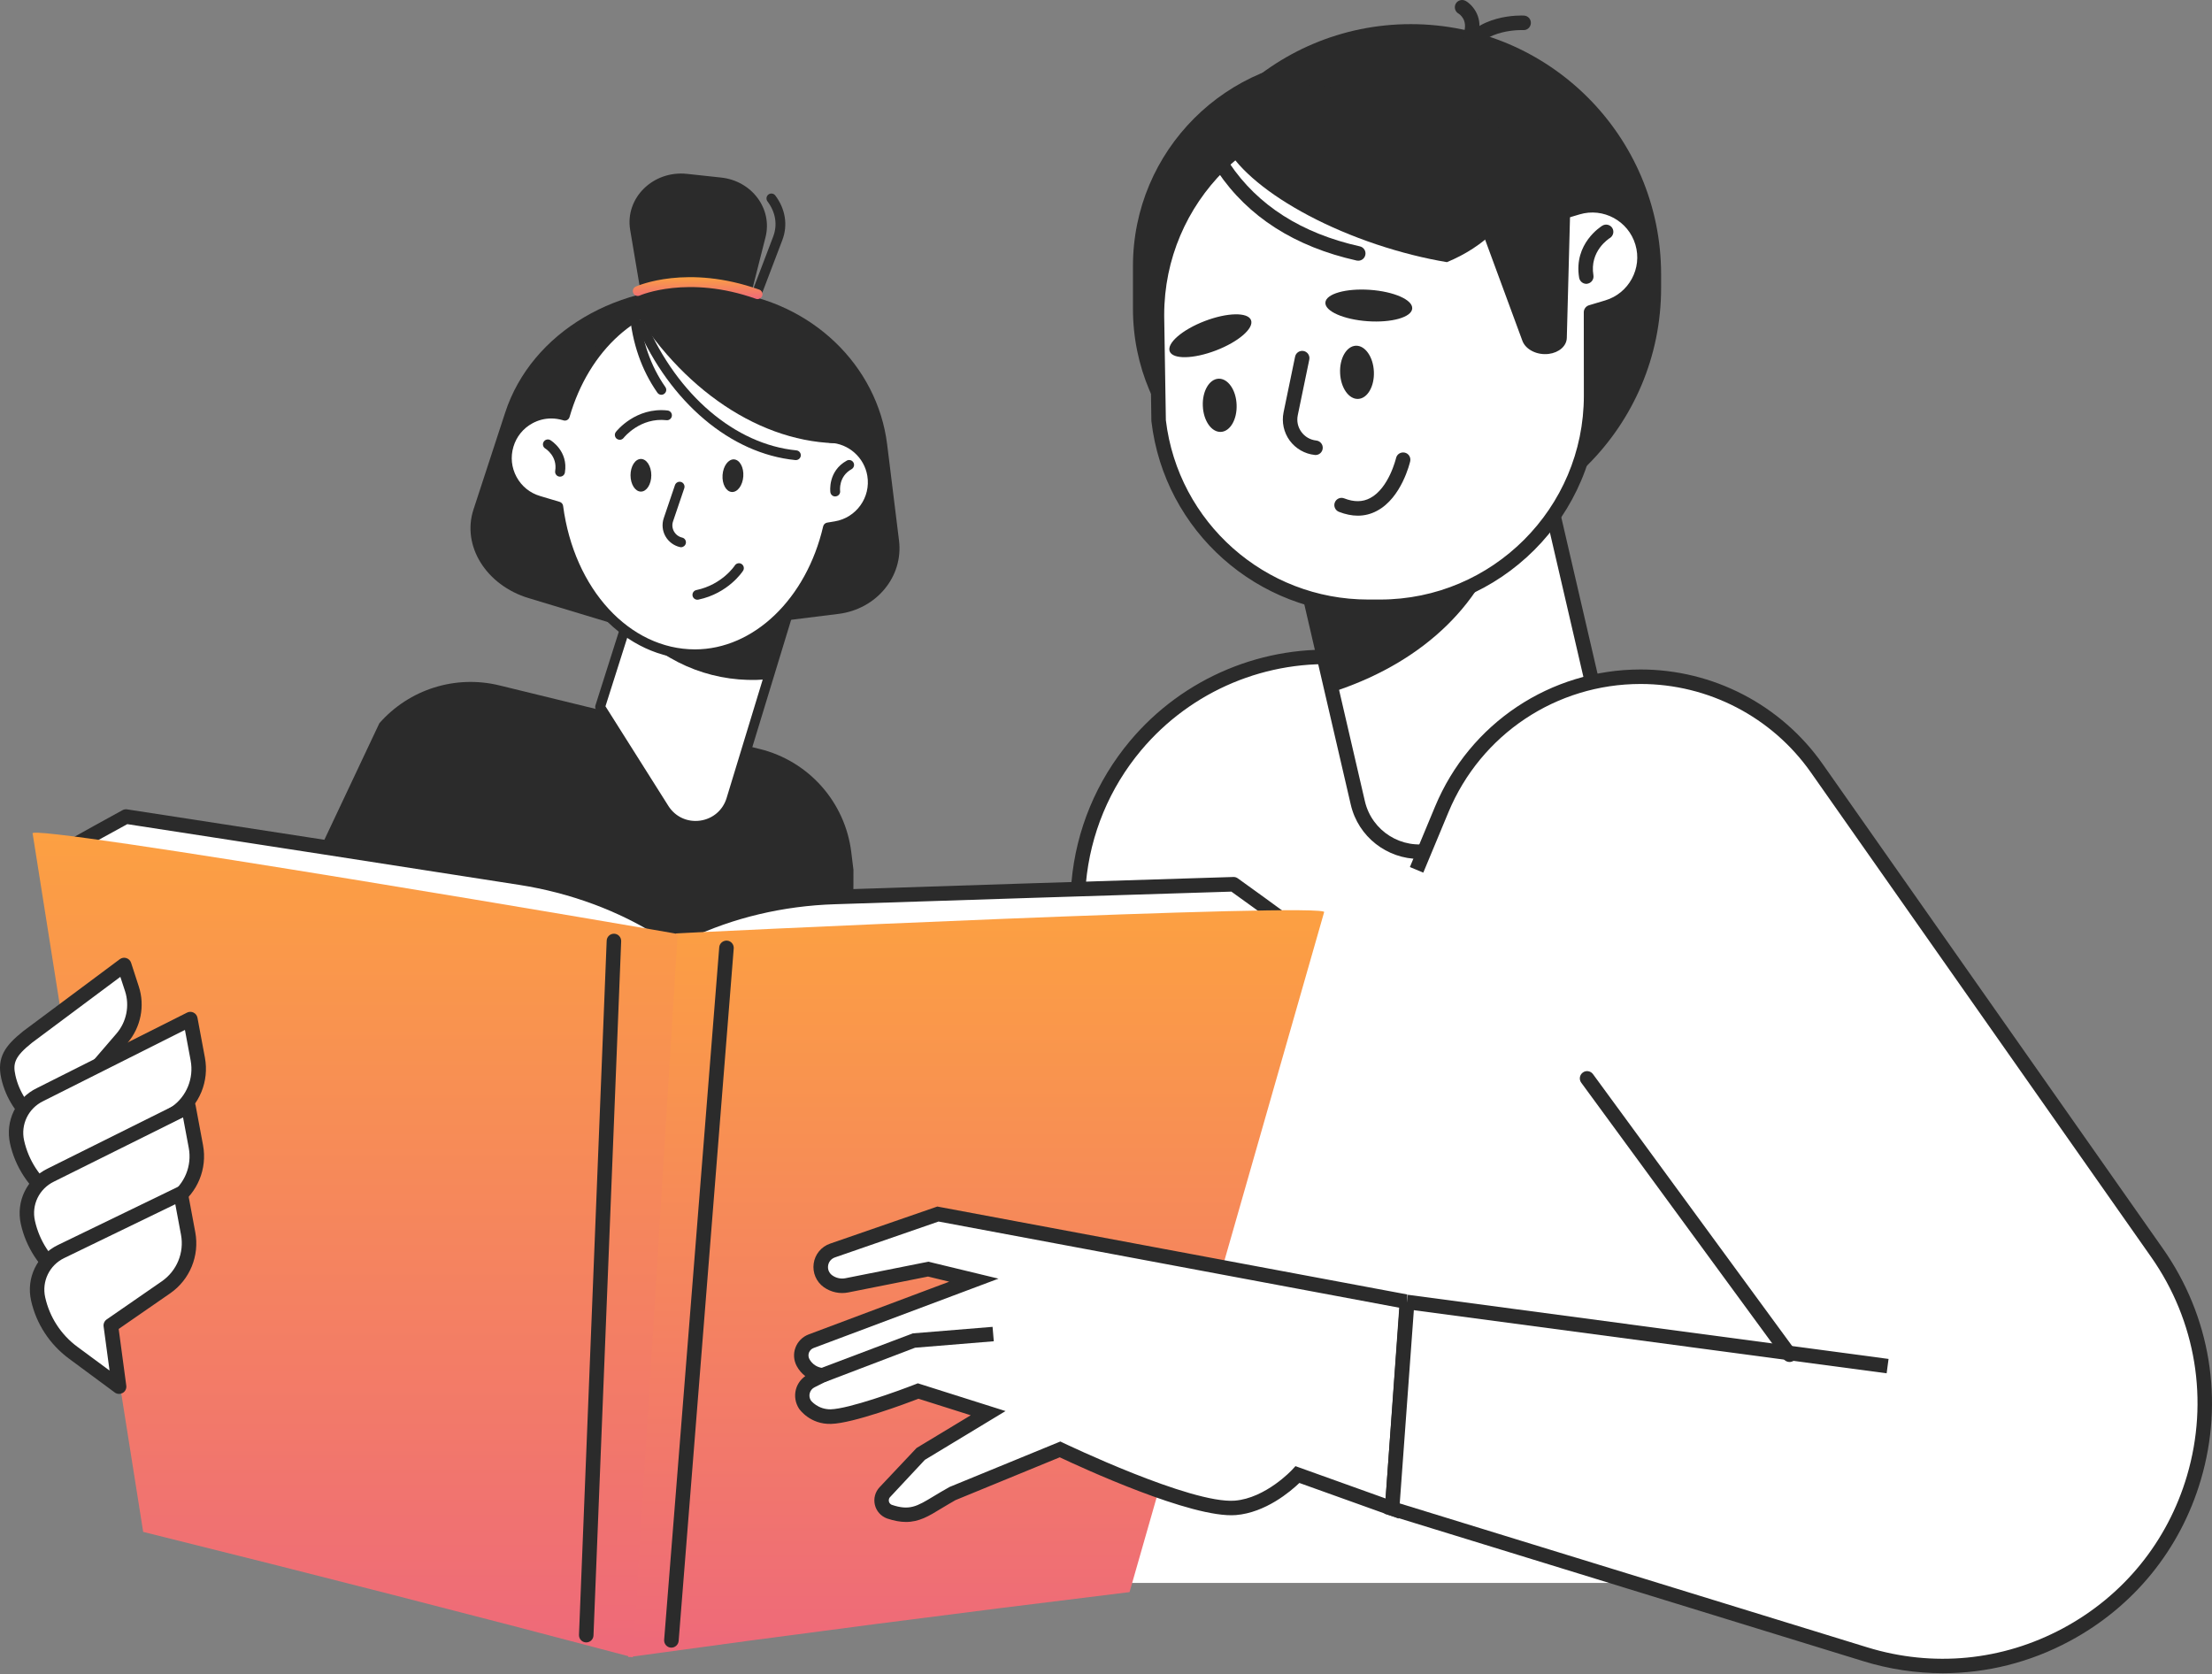 <svg width="469" height="355" viewBox="0 0 469 355" fill="none" xmlns="http://www.w3.org/2000/svg">
<rect x="0" y="0" width="469" height="355" fill="#808080" stroke="none"/>
<path d="M417.585 335.625L351.49 146.883C351.49 145.131 312.903 141.689 285.349 139.461C268.337 138.077 251.709 145.039 240.753 158.132C233.883 166.338 229.688 176.45 228.72 187.115L215.212 335.625H417.585Z" fill="white"/>
<path d="M416.125 336.132L350.199 147.851C348.324 147.221 338.212 145.284 285.225 140.981C268.736 139.644 252.554 146.421 241.935 159.1C235.235 167.106 231.194 176.834 230.241 187.237L216.733 335.748L213.675 335.471L227.183 186.961C228.182 175.942 232.469 165.615 239.569 157.133C250.818 143.686 267.983 136.51 285.456 137.923C349.845 143.148 352.857 144.716 352.996 146.606L419.014 335.118L416.125 336.132Z" fill="#2B2B2B"/>
<path d="M326.457 175.005L303.928 180.23C296.736 181.889 289.56 177.418 287.9 170.241L271.749 100.611L324.521 88.364L339.688 153.767C341.886 163.295 335.969 172.792 326.457 175.005Z" fill="white"/>
<path d="M300.902 182.12C294.125 182.12 287.978 177.464 286.395 170.595L270.244 100.965C270.059 100.135 270.567 99.305 271.396 99.121L324.168 86.888C324.983 86.704 325.828 87.211 326.012 88.041L341.18 153.445C342.332 158.439 341.487 163.603 338.767 167.952C336.047 172.3 331.806 175.343 326.796 176.511L304.267 181.736C303.145 181.997 302.024 182.12 300.902 182.12ZM273.594 101.764L289.392 169.888C290.867 176.235 297.229 180.215 303.576 178.739L326.104 173.515C330.3 172.546 333.88 169.98 336.155 166.323C338.444 162.665 339.151 158.332 338.183 154.136L323.354 90.223L273.594 101.764Z" fill="#2B2B2B"/>
<path d="M283.536 146.391L273.916 111.553L305.65 102.778L319.081 111.891C314.87 127.412 302.438 139.967 283.536 146.391Z" fill="#2B2B2B"/>
<path d="M299.119 114.104C269.798 114.104 246.04 90.346 246.04 61.025V58.197C246.04 28.876 269.798 5.118 299.119 5.118C328.44 5.118 352.198 28.876 352.198 58.197V61.025C352.213 90.331 328.44 114.104 299.119 114.104Z" fill="#2B2B2B"/>
<path d="M284.52 109.786C260.055 109.786 240.216 89.946 240.216 65.481V56.415C240.216 31.95 260.055 12.111 284.52 12.111C308.985 12.111 328.824 31.95 328.824 56.415V65.481C328.824 89.946 308.985 109.786 284.52 109.786Z" fill="#2B2B2B"/>
<path d="M245.333 67.079V66.772C245.333 42.061 265.372 22.022 290.083 22.022H292.603C309.338 22.022 323.937 31.227 331.606 44.843L334.479 43.982C340.334 42.246 346.481 45.581 348.233 51.435C349.97 57.29 346.635 63.437 340.78 65.189L337.338 66.219C337.338 66.403 337.353 66.603 337.353 66.787V83.922C337.353 108.633 317.314 128.672 292.603 128.672H290.083C267.17 128.672 248.284 111.445 245.656 89.224L245.333 67.079Z" fill="white"/>
<path d="M292.604 130.178H290.084C266.633 130.178 246.886 112.628 244.135 89.377C244.135 89.331 244.12 89.27 244.12 89.224L243.797 67.11V67.094V66.787C243.797 41.262 264.558 20.5 290.084 20.5H292.604C308.878 20.5 323.984 29.106 332.328 43.029L334.05 42.522C340.704 40.54 347.727 44.351 349.709 51.005C351.691 57.659 347.88 64.682 341.226 66.664L338.89 67.34V83.906C338.89 109.416 318.129 130.178 292.604 130.178ZM247.193 89.101C249.79 110.769 268.216 127.12 290.084 127.12H292.604C316.423 127.12 335.817 107.741 335.817 83.906L335.802 66.219C335.802 65.527 336.247 64.928 336.893 64.728L340.335 63.698C345.36 62.208 348.249 56.891 346.743 51.865C345.252 46.84 339.935 43.951 334.91 45.457L332.021 46.318C331.33 46.518 330.592 46.226 330.239 45.596C322.586 32.011 308.14 23.559 292.573 23.559H290.053C266.233 23.559 246.84 42.937 246.84 66.772V67.079L247.193 89.101Z" fill="#2B2B2B"/>
<path d="M336.339 60.18C335.601 60.18 334.956 59.642 334.818 58.889C333.604 51.62 339.505 47.994 339.751 47.84C340.473 47.41 341.426 47.64 341.856 48.363C342.286 49.085 342.056 50.022 341.333 50.468C341.149 50.591 336.984 53.219 337.845 58.382C337.983 59.212 337.415 60.011 336.585 60.149C336.508 60.18 336.431 60.18 336.339 60.18Z" fill="#2B2B2B"/>
<path d="M265.249 67.879C265.91 69.6 262.59 72.474 257.826 74.302C253.063 76.131 248.667 76.224 248.007 74.502C247.346 72.781 250.665 69.907 255.429 68.079C260.193 66.25 264.588 66.158 265.249 67.879Z" fill="#2B2B2B"/>
<path d="M299.426 65.419C299.303 67.263 295.077 68.462 289.991 68.109C284.904 67.755 280.878 65.988 281.016 64.144C281.139 62.3 285.365 61.101 290.452 61.454C295.538 61.808 299.565 63.575 299.426 65.419Z" fill="#2B2B2B"/>
<path d="M278.926 96.477C278.88 96.477 278.818 96.477 278.772 96.462C276.652 96.247 274.715 95.125 273.455 93.419C272.195 91.698 271.719 89.516 272.149 87.426L274.592 75.624C274.761 74.794 275.576 74.256 276.406 74.425C277.236 74.594 277.773 75.408 277.604 76.238L275.161 88.04C274.9 89.301 275.176 90.561 275.929 91.59C276.682 92.62 277.804 93.265 279.08 93.404C279.925 93.496 280.54 94.249 280.447 95.094C280.371 95.878 279.71 96.477 278.926 96.477Z" fill="#2B2B2B"/>
<path d="M287.885 109.339C286.61 109.339 285.273 109.063 283.89 108.525C283.106 108.217 282.707 107.326 283.014 106.542C283.321 105.743 284.213 105.359 284.996 105.666C287.086 106.481 288.9 106.466 290.513 105.605C294.478 103.515 295.984 97.184 295.999 97.122C296.184 96.292 297.014 95.785 297.844 95.97C298.673 96.154 299.18 96.984 298.996 97.814C298.919 98.136 297.167 105.559 291.958 108.31C290.682 109.001 289.315 109.339 287.885 109.339Z" fill="#2B2B2B"/>
<path d="M301.593 22.851C310.629 25.879 318.498 29.89 324.306 34.1C324.107 35.745 323.738 37.389 323.2 38.987C320.634 46.625 314.61 52.357 306.788 55.584C302.07 54.8 297.014 53.54 291.85 51.819C271.012 44.827 256.306 32.656 258.995 24.665C261.7 16.658 280.771 15.844 301.593 22.851Z" fill="#2B2B2B"/>
<path d="M291.297 78.789C291.435 81.909 289.945 84.49 287.962 84.582C285.98 84.675 284.259 82.216 284.136 79.096C283.998 75.977 285.488 73.395 287.471 73.303C289.438 73.226 291.159 75.669 291.297 78.789Z" fill="#2B2B2B"/>
<path d="M262.191 85.782C262.329 88.902 260.838 91.484 258.856 91.576C256.873 91.668 255.152 89.209 255.029 86.09C254.891 82.97 256.382 80.388 258.364 80.296C260.347 80.219 262.068 82.663 262.191 85.782Z" fill="#2B2B2B"/>
<path d="M310.645 12.495C310.429 12.495 310.214 12.448 310.015 12.356C309.246 12.003 308.908 11.096 309.246 10.328C312.658 2.829 322.723 3.274 323.138 3.305C323.983 3.351 324.629 4.073 324.583 4.918C324.537 5.764 323.814 6.44 322.969 6.378C322.877 6.378 314.563 6.025 312.028 11.603C311.797 12.156 311.229 12.495 310.645 12.495Z" fill="#2B2B2B"/>
<path d="M311.812 9.053C311.643 9.053 311.49 9.022 311.32 8.976C310.521 8.699 310.091 7.823 310.352 7.024C311.336 4.135 309.323 2.921 309.23 2.875C308.493 2.445 308.247 1.507 308.662 0.77C309.092 0.032 310.03 -0.214 310.767 0.201C312.258 1.062 314.686 3.797 313.257 7.992C313.057 8.653 312.458 9.053 311.812 9.053Z" fill="#2B2B2B"/>
<path d="M287.994 55.277C287.886 55.277 287.763 55.262 287.656 55.246C274.532 52.311 264.605 45.964 258.15 36.36C257.674 35.653 257.858 34.7 258.565 34.224C259.272 33.747 260.225 33.932 260.701 34.639C266.694 43.567 275.992 49.483 288.316 52.234C289.146 52.419 289.669 53.233 289.484 54.063C289.331 54.785 288.701 55.277 287.994 55.277Z" fill="#2B2B2B"/>
<path d="M333.126 36.836L332.204 71.643C332.158 73.365 330.56 74.763 328.363 75.04C325.904 75.347 323.476 74.133 322.784 72.258L307.463 30.689L333.126 36.836Z" fill="#2B2B2B"/>
<path d="M177.751 223.794C179.799 214.472 181.004 201.771 180.952 184.426L180.495 180.705C179.196 170.063 171.453 161.343 161.039 158.797L105.895 145.327C96.572 143.051 86.761 146.138 80.432 153.351L47.195 223.794H177.751Z" fill="#2B2B2B"/>
<path d="M127.242 149.9L140.836 171.434C144.442 177.14 153.089 175.976 155.054 169.522L170.466 118.971L140.109 109.336L127.242 149.9Z" fill="white"/>
<path d="M147.467 176.143C144.422 176.143 141.626 174.615 139.953 171.975L126.359 150.452C126.192 150.192 126.151 149.87 126.244 149.579L139.121 109.005C139.204 108.745 139.391 108.526 139.63 108.391C139.88 108.267 140.16 108.235 140.42 108.319L170.778 117.953C171.318 118.13 171.62 118.701 171.454 119.242L156.041 169.793C155.012 173.17 152.195 175.571 148.683 176.039C148.288 176.122 147.872 176.143 147.467 176.143ZM128.375 149.755L141.709 170.874C143.154 173.17 145.721 174.366 148.412 174.002C151.104 173.638 153.266 171.809 154.056 169.211L169.167 119.637L140.794 110.636L128.375 149.755Z" fill="#2B2B2B"/>
<path d="M134.319 133.313L141.927 109.327L170.466 118.379L162.318 144.06C152.164 144.881 141.781 141.222 134.319 133.313Z" fill="#2B2B2B"/>
<path d="M146.499 60.905L154.169 61.841C172.024 64.023 186.023 77.388 188.102 94.256L190.617 114.626C191.552 122.244 185.847 129.156 177.782 130.164L146.852 134.009L146.499 60.905Z" fill="#2B2B2B"/>
<path d="M160.852 61.602L151.935 60.979C131.16 59.514 112.681 70.436 107.111 87.481L100.386 108.048C97.871 115.739 103.078 124.095 112.078 126.818L146.604 137.253L160.852 61.602Z" fill="#2B2B2B"/>
<path d="M157.776 70.322C157.651 70.322 157.526 70.301 157.401 70.249C156.861 70.041 156.591 69.449 156.799 68.908L163.939 50.149C164.884 47.655 164.458 45.004 162.723 42.697C162.38 42.24 162.473 41.585 162.93 41.242C163.388 40.899 164.042 40.993 164.385 41.45C166.537 44.308 167.077 47.748 165.882 50.887L158.742 69.646C158.586 70.062 158.191 70.322 157.776 70.322Z" fill="#2B2B2B"/>
<path d="M157.422 69.542L162.307 50.305C163.834 44.277 159.428 38.353 152.901 37.646L145.678 36.867C138.476 36.087 132.479 41.991 133.612 48.746L137.343 70.873L157.422 69.542Z" fill="#2B2B2B"/>
<path d="M107.849 94.444C109.335 89.455 114.584 86.608 119.572 88.094L119.739 88.146C123.875 73.783 134.673 63.546 147.342 63.546C161.352 63.546 173.065 76.08 176.027 92.854C180.381 93.041 184.164 96.252 184.913 100.732C185.765 105.866 182.294 110.73 177.159 111.582L175.538 111.852C171.932 127.4 160.676 138.739 147.353 138.739C132.782 138.739 120.695 125.186 118.367 107.414L114.22 106.178C109.211 104.681 106.363 99.433 107.849 94.444Z" fill="white"/>
<path d="M147.342 139.768C132.574 139.768 120.082 126.538 117.411 108.204L113.908 107.165C111.227 106.365 109.013 104.577 107.683 102.114C106.353 99.651 106.051 96.824 106.852 94.143C107.652 91.462 109.439 89.248 111.903 87.918C114.106 86.722 116.6 86.359 119.032 86.878C123.605 72.255 134.881 62.496 147.342 62.496C161.487 62.496 173.553 74.531 176.9 91.877C181.442 92.449 185.173 95.972 185.931 100.545C186.877 106.24 183.011 111.645 177.316 112.59L176.38 112.746C172.421 128.689 160.562 139.768 147.342 139.768ZM116.881 88.728C115.499 88.728 114.137 89.071 112.9 89.747C110.926 90.817 109.491 92.584 108.857 94.735C108.213 96.887 108.452 99.152 109.523 101.127C110.593 103.102 112.36 104.536 114.511 105.17L118.658 106.407C119.053 106.521 119.344 106.864 119.396 107.269C121.714 124.896 133.468 137.689 147.353 137.689C159.793 137.689 170.966 126.964 174.53 111.603C174.624 111.198 174.956 110.886 175.372 110.813L176.993 110.543C181.556 109.784 184.653 105.45 183.894 100.888C183.25 97.001 179.924 94.049 175.996 93.883C175.507 93.862 175.102 93.509 175.019 93.02C172.119 76.537 160.49 64.575 147.363 64.575C135.557 64.575 124.873 74.157 120.757 88.427C120.685 88.697 120.498 88.915 120.259 89.05C120.019 89.185 119.728 89.217 119.469 89.133L119.302 89.082C118.492 88.853 117.681 88.728 116.881 88.728Z" fill="#2B2B2B"/>
<path d="M134.413 65.697C138.435 63.036 142.946 61.539 147.726 61.539C162.152 61.539 174.218 75.154 177.253 93.383C178.209 93.425 179.134 93.622 180.007 93.945C163.046 94.797 145.741 83.884 134.413 65.697Z" fill="#2B2B2B"/>
<path d="M168.751 97.551C168.72 97.551 168.678 97.551 168.647 97.551C154.928 96.2 142.072 85.339 135.078 69.199C134.849 68.669 135.088 68.056 135.618 67.837C136.148 67.609 136.751 67.848 136.99 68.378C143.683 83.822 155.884 94.215 168.855 95.493C169.426 95.545 169.842 96.054 169.79 96.626C169.728 97.145 169.281 97.551 168.751 97.551Z" fill="#2B2B2B"/>
<path d="M140.232 83.708C139.899 83.708 139.577 83.552 139.38 83.261C136.023 78.459 134.038 72.743 133.487 66.279C133.435 65.707 133.861 65.208 134.432 65.156C134.994 65.115 135.503 65.531 135.555 66.102C136.075 72.192 137.924 77.566 141.074 82.066C141.406 82.533 141.292 83.188 140.814 83.51C140.647 83.645 140.44 83.708 140.232 83.708Z" fill="#2B2B2B"/>
<path d="M118.741 101.064C118.689 101.064 118.627 101.064 118.565 101.054C118.003 100.96 117.619 100.42 117.712 99.859C118.232 96.751 115.717 95.161 115.613 95.099C115.124 94.797 114.969 94.163 115.27 93.675C115.571 93.186 116.205 93.031 116.694 93.322C116.85 93.415 120.529 95.681 119.77 100.202C119.687 100.701 119.25 101.064 118.741 101.064Z" fill="#2B2B2B"/>
<path d="M177.086 105.262C176.566 105.262 176.13 104.888 176.057 104.358C176.036 104.181 175.516 99.889 179.539 97.665C180.037 97.384 180.671 97.571 180.952 98.07C181.233 98.569 181.046 99.203 180.547 99.484C177.793 101.011 178.104 103.963 178.125 104.088C178.198 104.659 177.793 105.179 177.221 105.241C177.169 105.262 177.127 105.262 177.086 105.262Z" fill="#2B2B2B"/>
<path d="M157.598 101.012C157.463 102.924 156.372 104.4 155.156 104.317C153.94 104.234 153.067 102.612 153.202 100.711C153.337 98.798 154.429 97.323 155.645 97.406C156.85 97.489 157.734 99.1 157.598 101.012Z" fill="#2B2B2B"/>
<path d="M138.093 100.773C138.093 102.685 137.106 104.234 135.89 104.234C134.674 104.234 133.687 102.685 133.687 100.773C133.687 98.861 134.674 97.312 135.89 97.312C137.106 97.312 138.093 98.861 138.093 100.773Z" fill="#2B2B2B"/>
<path d="M147.861 127.16C147.383 127.16 146.947 126.828 146.843 126.339C146.728 125.778 147.082 125.227 147.643 125.113C153.141 123.959 155.781 119.937 155.801 119.896C156.113 119.418 156.758 119.272 157.236 119.584C157.714 119.896 157.859 120.54 157.547 121.018C157.423 121.216 154.409 125.809 148.069 127.139C148.007 127.16 147.934 127.16 147.861 127.16Z" fill="#2B2B2B"/>
<path d="M144.389 116.03C144.316 116.03 144.233 116.02 144.161 115.999C142.861 115.697 141.739 114.856 141.084 113.692C140.429 112.528 140.305 111.135 140.731 109.867L143.111 102.852C143.298 102.311 143.89 102.02 144.431 102.197C144.971 102.384 145.262 102.976 145.085 103.517L142.706 110.532C142.456 111.249 142.529 112.018 142.903 112.683C143.277 113.349 143.89 113.806 144.628 113.983C145.189 114.107 145.543 114.669 145.408 115.23C145.283 115.708 144.857 116.03 144.389 116.03Z" fill="#2B2B2B"/>
<path d="M160.623 63.42C160.509 63.42 160.395 63.399 160.28 63.358C145.855 58.224 135.743 62.609 135.639 62.661C135.119 62.89 134.495 62.661 134.267 62.142C134.028 61.622 134.267 61.009 134.786 60.77C135.223 60.572 145.709 55.979 160.977 61.404C161.517 61.601 161.798 62.194 161.611 62.734C161.455 63.16 161.049 63.42 160.623 63.42Z" fill="url(#paint0_linear_85_2632)"/>
<path d="M73.017 269.791C72.818 269.791 72.603 269.745 72.403 269.669C71.619 269.33 71.266 268.424 71.604 267.655L83.145 240.916C83.483 240.132 84.389 239.779 85.158 240.117C85.941 240.455 86.295 241.362 85.957 242.13L74.416 268.869C74.185 269.438 73.617 269.791 73.017 269.791Z" fill="white"/>
<path d="M229.856 329.571C243.518 284.821 257.732 240.102 272.501 195.414C268.905 192.771 265.247 190.127 261.559 187.469C233.022 188.345 204.822 189.252 176.977 190.158C165.42 190.542 154.125 193.293 144.306 198.211C158.351 242.361 168.801 286.312 175.686 330.032C193.589 329.863 211.661 329.71 229.856 329.571Z" fill="white"/>
<path d="M175.671 331.569C174.918 331.569 174.273 331.015 174.15 330.278C167.311 286.834 156.785 242.561 142.831 198.687C142.6 197.964 142.939 197.181 143.615 196.842C153.557 191.863 165.083 189.02 176.931 188.636C204.777 187.714 232.976 186.823 261.513 185.947C261.851 185.932 262.174 186.039 262.451 186.239C266.154 188.898 269.812 191.541 273.408 194.184C273.946 194.583 274.161 195.275 273.961 195.905C259.27 240.348 244.932 285.482 231.332 330.016C231.132 330.662 230.548 331.092 229.872 331.107C211.662 331.246 193.605 331.399 175.671 331.569ZM146.15 199.025C159.812 242.192 170.185 285.728 176.977 328.495C194.097 328.341 211.339 328.188 228.719 328.049C242.12 284.191 256.227 239.779 270.688 196.013C267.522 193.692 264.326 191.372 261.083 189.051C232.715 189.927 204.7 190.818 177.023 191.725C166.082 192.063 155.432 194.599 146.15 199.025Z" fill="#2B2B2B"/>
<path d="M280.738 193.446C266.984 241.484 253.231 289.523 239.492 337.576C202.58 342.079 167.158 346.674 133.227 351.361C136.3 300.234 139.358 249.106 142.432 197.979C141.387 197.902 283.212 191.217 280.738 193.446Z" fill="url(#paint1_linear_85_2632)"/>
<path d="M40.882 318.029C32.768 271.943 24.086 225.84 14.865 179.692C18.753 177.51 22.703 175.328 26.698 173.146C54.928 177.479 82.805 181.797 110.328 186.1C121.761 187.883 132.641 191.986 141.785 198.056C122.483 240.178 106.762 282.515 94.622 325.083C76.842 322.747 58.924 320.396 40.882 318.029Z" fill="white"/>
<path d="M94.608 326.62C94.546 326.62 94.469 326.62 94.408 326.605C76.643 324.269 58.725 321.918 40.684 319.551C40.023 319.459 39.485 318.952 39.377 318.291C31.294 272.434 22.55 225.902 13.376 179.984C13.237 179.339 13.545 178.663 14.129 178.34C18.032 176.158 21.981 173.96 25.977 171.778C26.269 171.609 26.607 171.563 26.945 171.609C55.175 175.943 83.051 180.261 110.574 184.564C122.284 186.392 133.38 190.618 142.646 196.765C143.276 197.18 143.507 197.995 143.199 198.686C124.021 240.547 108.177 283.207 96.114 325.498C95.899 326.174 95.284 326.62 94.608 326.62ZM42.205 316.662C59.432 318.921 76.536 321.165 93.501 323.393C105.442 281.778 121.024 239.825 139.834 198.625C131.167 193.108 120.901 189.312 110.098 187.622C82.744 183.35 55.037 179.062 26.991 174.744C23.487 176.649 20.03 178.57 16.603 180.491C25.623 225.718 34.229 271.512 42.205 316.662Z" fill="#2B2B2B"/>
<path d="M6.922 176.741C14.728 226.101 22.535 275.461 30.357 324.806C66.455 333.765 101.047 342.632 134.164 351.407C137.33 300.28 140.511 249.152 143.676 198.04C144.691 198.102 4.74 174.221 6.922 176.741Z" fill="url(#paint2_linear_85_2632)"/>
<path d="M124.298 348.241C124.282 348.241 124.251 348.241 124.236 348.241C123.391 348.211 122.73 347.488 122.761 346.643L128.631 199.454C128.662 198.609 129.384 197.948 130.229 197.979C131.075 198.01 131.735 198.732 131.705 199.577L125.834 346.766C125.804 347.596 125.127 348.241 124.298 348.241Z" fill="#2B2B2B"/>
<path d="M142.353 349.349C142.307 349.349 142.277 349.349 142.23 349.349C141.385 349.287 140.755 348.534 140.817 347.689L152.496 200.853C152.557 200.008 153.326 199.378 154.156 199.44C155.001 199.501 155.631 200.254 155.569 201.099L143.89 347.935C143.813 348.734 143.137 349.349 142.353 349.349Z" fill="#2B2B2B"/>
<path d="M14.727 233.064L16.187 243.99L7.997 237.92C4.831 235.569 2.618 232.173 1.757 228.315C0.989 224.888 2.003 222.952 5.845 219.863L26.314 204.603L27.959 209.659C29.142 213.271 28.343 217.22 25.869 220.109L14.727 233.064Z" fill="white"/>
<path d="M16.203 245.526C15.88 245.526 15.558 245.419 15.296 245.219L7.09 239.149C3.633 236.582 1.205 232.848 0.267 228.653C-0.732 224.181 1.128 221.691 4.893 218.664L25.408 203.373C25.808 203.082 26.315 202.989 26.791 203.143C27.268 203.297 27.637 203.665 27.79 204.126L29.434 209.182C30.771 213.27 29.849 217.834 27.052 221.107L16.357 233.54L17.724 243.774C17.801 244.389 17.509 244.988 16.987 245.296C16.741 245.449 16.464 245.526 16.203 245.526ZM25.516 207.123L6.768 221.107C3.141 224.012 2.695 225.441 3.264 227.992C4.032 231.48 6.045 234.569 8.919 236.69L14.205 240.593L13.222 233.278C13.16 232.848 13.299 232.403 13.575 232.08L24.717 219.125C26.822 216.666 27.514 213.239 26.515 210.166L25.516 207.123Z" fill="#2B2B2B"/>
<path d="M19.032 247.77L20.768 260.741L11.025 253.533C7.26 250.752 4.632 246.695 3.618 242.131C2.711 238.058 4.725 233.909 8.474 232.096L40.346 216.083L41.929 224.566C42.744 228.961 40.915 233.417 37.242 235.953L19.032 247.77Z" fill="white"/>
<path d="M20.768 262.277C20.445 262.277 20.123 262.17 19.862 261.97L10.119 254.762C6.062 251.75 3.219 247.386 2.128 242.469C1.067 237.689 3.403 232.849 7.814 230.712L39.67 214.7C40.1 214.484 40.608 214.484 41.038 214.7C41.468 214.915 41.776 215.314 41.868 215.791L43.45 224.274C44.373 229.253 42.298 234.324 38.133 237.213L20.691 248.539L22.305 260.541C22.382 261.155 22.09 261.755 21.567 262.062C21.306 262.216 21.029 262.277 20.768 262.277ZM39.209 218.372L9.15 233.479C6.016 235 4.356 238.427 5.109 241.808C6.046 246.018 8.459 249.737 11.932 252.304L18.755 257.344L17.495 247.985C17.418 247.401 17.679 246.818 18.186 246.495L36.412 234.677C39.547 232.51 41.13 228.638 40.423 224.857L39.209 218.372Z" fill="#2B2B2B"/>
<path d="M21.32 264.828L23.056 277.798L13.313 270.591C9.548 267.809 6.92 263.752 5.906 259.188C5 255.116 7.013 250.967 10.762 249.153L39.945 234.631L41.528 243.114C42.342 247.509 40.514 251.965 36.841 254.501L21.32 264.828Z" fill="white"/>
<path d="M23.056 279.335C22.734 279.335 22.411 279.228 22.15 279.028L12.407 271.821C8.35 268.809 5.507 264.444 4.416 259.527C3.355 254.747 5.691 249.907 10.102 247.771L39.269 233.248C39.699 233.033 40.206 233.033 40.637 233.248C41.067 233.464 41.374 233.863 41.467 234.339L43.049 242.822C43.971 247.801 41.897 252.873 37.732 255.762L22.98 265.581L24.593 277.599C24.67 278.213 24.378 278.813 23.855 279.12C23.594 279.274 23.318 279.335 23.056 279.335ZM38.808 236.921L11.439 250.537C8.304 252.058 6.644 255.47 7.412 258.866C8.35 263.077 10.762 266.795 14.235 269.362L21.059 274.402L19.798 265.044C19.722 264.46 19.983 263.891 20.475 263.553L35.996 253.226C39.146 251.044 40.729 247.187 40.022 243.391L38.808 236.921Z" fill="#2B2B2B"/>
<path d="M23.488 281.042L25.224 294.012L15.481 286.805C11.716 284.023 9.088 279.966 8.074 275.402C7.168 271.33 9.181 267.18 12.93 265.367L38.302 253.073L39.885 261.556C40.699 265.951 38.87 270.408 35.198 272.943L23.488 281.042Z" fill="white"/>
<path d="M25.224 295.549C24.902 295.549 24.579 295.441 24.318 295.241L14.575 288.034C10.518 285.022 7.675 280.658 6.584 275.74C5.523 270.961 7.859 266.12 12.27 263.984L37.641 251.69C38.072 251.475 38.579 251.49 39.009 251.705C39.439 251.921 39.746 252.32 39.823 252.797L41.406 261.279C42.328 266.258 40.254 271.33 36.089 274.219L25.163 281.779L26.776 293.812C26.853 294.427 26.561 295.026 26.039 295.333C25.762 295.472 25.501 295.549 25.224 295.549ZM37.165 255.332L13.607 266.75C10.487 268.256 8.827 271.683 9.58 275.064C10.518 279.275 12.93 282.993 16.403 285.56L23.227 290.6L21.966 281.242C21.89 280.673 22.136 280.104 22.612 279.766L34.322 271.668C37.487 269.47 39.086 265.613 38.379 261.817L37.165 255.332Z" fill="#2B2B2B"/>
<path d="M131.408 93.249C131.179 93.249 130.961 93.176 130.763 93.031C130.317 92.677 130.233 92.023 130.587 91.576C130.753 91.358 134.817 86.286 141.541 87.034C142.113 87.096 142.518 87.616 142.456 88.177C142.393 88.749 141.863 89.165 141.312 89.092C135.773 88.479 132.364 92.667 132.219 92.854C132.011 93.114 131.709 93.249 131.408 93.249Z" fill="#2B2B2B"/>
<path d="M298.288 276.03L198.861 257.436L176.502 265.165C173.659 266.149 173.105 269.945 175.564 271.696C176.717 272.526 178.161 272.834 179.56 272.557L196.802 269.115L206.483 271.451L171.968 284.39C170.155 285.066 169.356 287.202 170.278 288.908C171.108 290.445 172.644 291.444 174.381 291.597L172.03 292.781C170.17 293.718 169.54 296.054 170.662 297.79C170.662 297.79 172.491 300.449 176.164 300.357C181.143 300.234 194.666 294.932 194.666 294.932L209.511 299.619L195.127 308.302L187.612 316.354C186.368 317.676 186.875 319.843 188.58 320.488C193.667 322.225 195.68 320.319 200.321 317.614L201.919 316.677L224.755 307.303C224.755 307.303 252.171 320.503 261.929 319.689C269.136 319.09 275.099 312.635 275.099 312.635L295.169 319.827L298.288 276.03Z" fill="white"/>
<path d="M192.084 322.701C190.901 322.701 189.595 322.47 188.073 321.963C186.752 321.472 185.799 320.38 185.492 319.059C185.184 317.722 185.553 316.339 186.491 315.34L194.343 307.011L205.823 300.08L194.743 296.576C192.177 297.56 180.912 301.786 176.225 301.909C171.753 302.047 169.51 298.82 169.417 298.682C168.618 297.452 168.388 295.977 168.757 294.594C169.064 293.441 169.771 292.458 170.739 291.782C170.001 291.213 169.387 290.491 168.926 289.646C168.28 288.432 168.173 287.018 168.664 285.727C169.141 284.452 170.155 283.437 171.431 282.946L201.259 271.758L196.771 270.667L179.867 274.032C178.069 274.401 176.179 273.986 174.673 272.926C173.075 271.789 172.245 269.852 172.522 267.901C172.798 265.949 174.135 264.336 175.995 263.69L198.738 255.822L199.138 255.899L299.917 274.755L296.552 321.979L275.499 314.433C273.624 316.231 268.353 320.719 262.052 321.241C252.724 322.009 228.951 311.006 224.694 308.993L202.58 318.075L201.074 318.951C200.506 319.289 199.968 319.597 199.476 319.904C196.925 321.472 194.866 322.701 192.084 322.701ZM196.095 309.531L188.719 317.43C188.381 317.783 188.442 318.198 188.473 318.352C188.504 318.506 188.642 318.905 189.103 319.074C192.822 320.334 194.42 319.397 197.893 317.292C198.4 316.984 198.954 316.646 199.538 316.308L201.336 315.279L224.817 305.643L225.432 305.935C225.708 306.058 252.524 318.921 261.822 318.183C268.368 317.645 273.931 311.683 273.977 311.621L274.669 310.868L293.786 317.722L296.675 277.275L199 259.003L177.024 266.61C176.241 266.887 175.703 267.532 175.58 268.346C175.457 269.161 175.795 269.945 176.471 270.421C177.27 270.99 178.3 271.22 179.268 271.02L196.833 267.517L211.709 271.113L172.506 285.819C172.045 285.988 171.707 286.342 171.523 286.787C171.354 287.248 171.384 287.74 171.615 288.17C172.199 289.246 173.275 289.953 174.489 290.061L179.929 290.522L172.706 294.148C172.199 294.394 171.845 294.84 171.692 295.378C171.538 295.916 171.63 296.484 171.938 296.961C171.968 296.991 173.413 298.851 176.118 298.82C179.975 298.712 190.409 294.947 194.097 293.503L194.605 293.303L213.199 299.189L196.095 309.531Z" fill="#2B2B2B"/>
<path d="M210.585 282.853L193.666 284.251L174.364 291.612L210.585 282.853Z" fill="white"/>
<path d="M174.918 293.041L173.827 290.167L193.544 282.714L210.448 281.331L210.709 284.389L194.02 285.757L174.918 293.041Z" fill="#2B2B2B"/>
<path d="M298.347 276.339L295.166 319.859L395.469 350.748C425.067 359.86 456.416 343.033 465.176 313.328C469.97 297.069 467.081 279.504 457.354 265.643L385.219 162.912C376.675 150.741 362.721 143.487 347.845 143.487C329.42 143.487 312.792 154.567 305.693 171.579L300.345 184.426L298.347 276.339Z" fill="white"/>
<path d="M411.912 354.773C406.257 354.773 400.571 353.928 395.023 352.207L293.537 320.965L296.81 276.231L299.868 276.461L296.78 318.768L395.915 349.287C409.838 353.575 424.575 352.146 437.407 345.246C450.239 338.361 459.582 326.866 463.7 312.897C468.387 296.992 465.621 280.088 456.093 266.518L383.959 163.787C375.707 152.031 362.214 145.024 347.846 145.024C329.973 145.024 313.991 155.689 307.122 172.178L301.774 185.025L298.931 183.842L304.279 170.995C311.625 153.353 328.728 141.95 347.846 141.95C363.213 141.95 377.643 149.45 386.464 162.02L458.598 264.751C468.664 279.089 471.599 296.961 466.636 313.758C462.287 328.526 452.421 340.666 438.851 347.95C430.43 352.484 421.209 354.773 411.912 354.773Z" fill="#2B2B2B"/>
<path d="M298.503 274.531L298.097 277.577L400.015 291.181L400.422 288.135L298.503 274.531Z" fill="#2B2B2B"/>
<path d="M379.427 288.785C378.951 288.785 378.49 288.57 378.182 288.155L335.261 229.559C334.754 228.867 334.908 227.914 335.599 227.407C336.275 226.9 337.244 227.054 337.751 227.745L380.672 286.341C381.179 287.033 381.025 287.986 380.334 288.493C380.057 288.692 379.734 288.785 379.427 288.785Z" fill="#2B2B2B"/>
<defs>
<linearGradient id="paint0_linear_85_2632" x1="147.921" y1="58.767" x2="147.921" y2="63.42" gradientUnits="userSpaceOnUse">
<stop stop-color="#FCA042"/>
<stop offset="1" stop-color="#EE697A"/>
</linearGradient>
<linearGradient id="paint1_linear_85_2632" x1="206.998" y1="192.991" x2="206.998" y2="351.361" gradientUnits="userSpaceOnUse">
<stop stop-color="#FCA042"/>
<stop offset="1" stop-color="#EE697A"/>
</linearGradient>
<linearGradient id="paint2_linear_85_2632" x1="75.289" y1="176.555" x2="75.289" y2="351.407" gradientUnits="userSpaceOnUse">
<stop stop-color="#FCA042"/>
<stop offset="1" stop-color="#EE697A"/>
</linearGradient>
</defs>
</svg>
